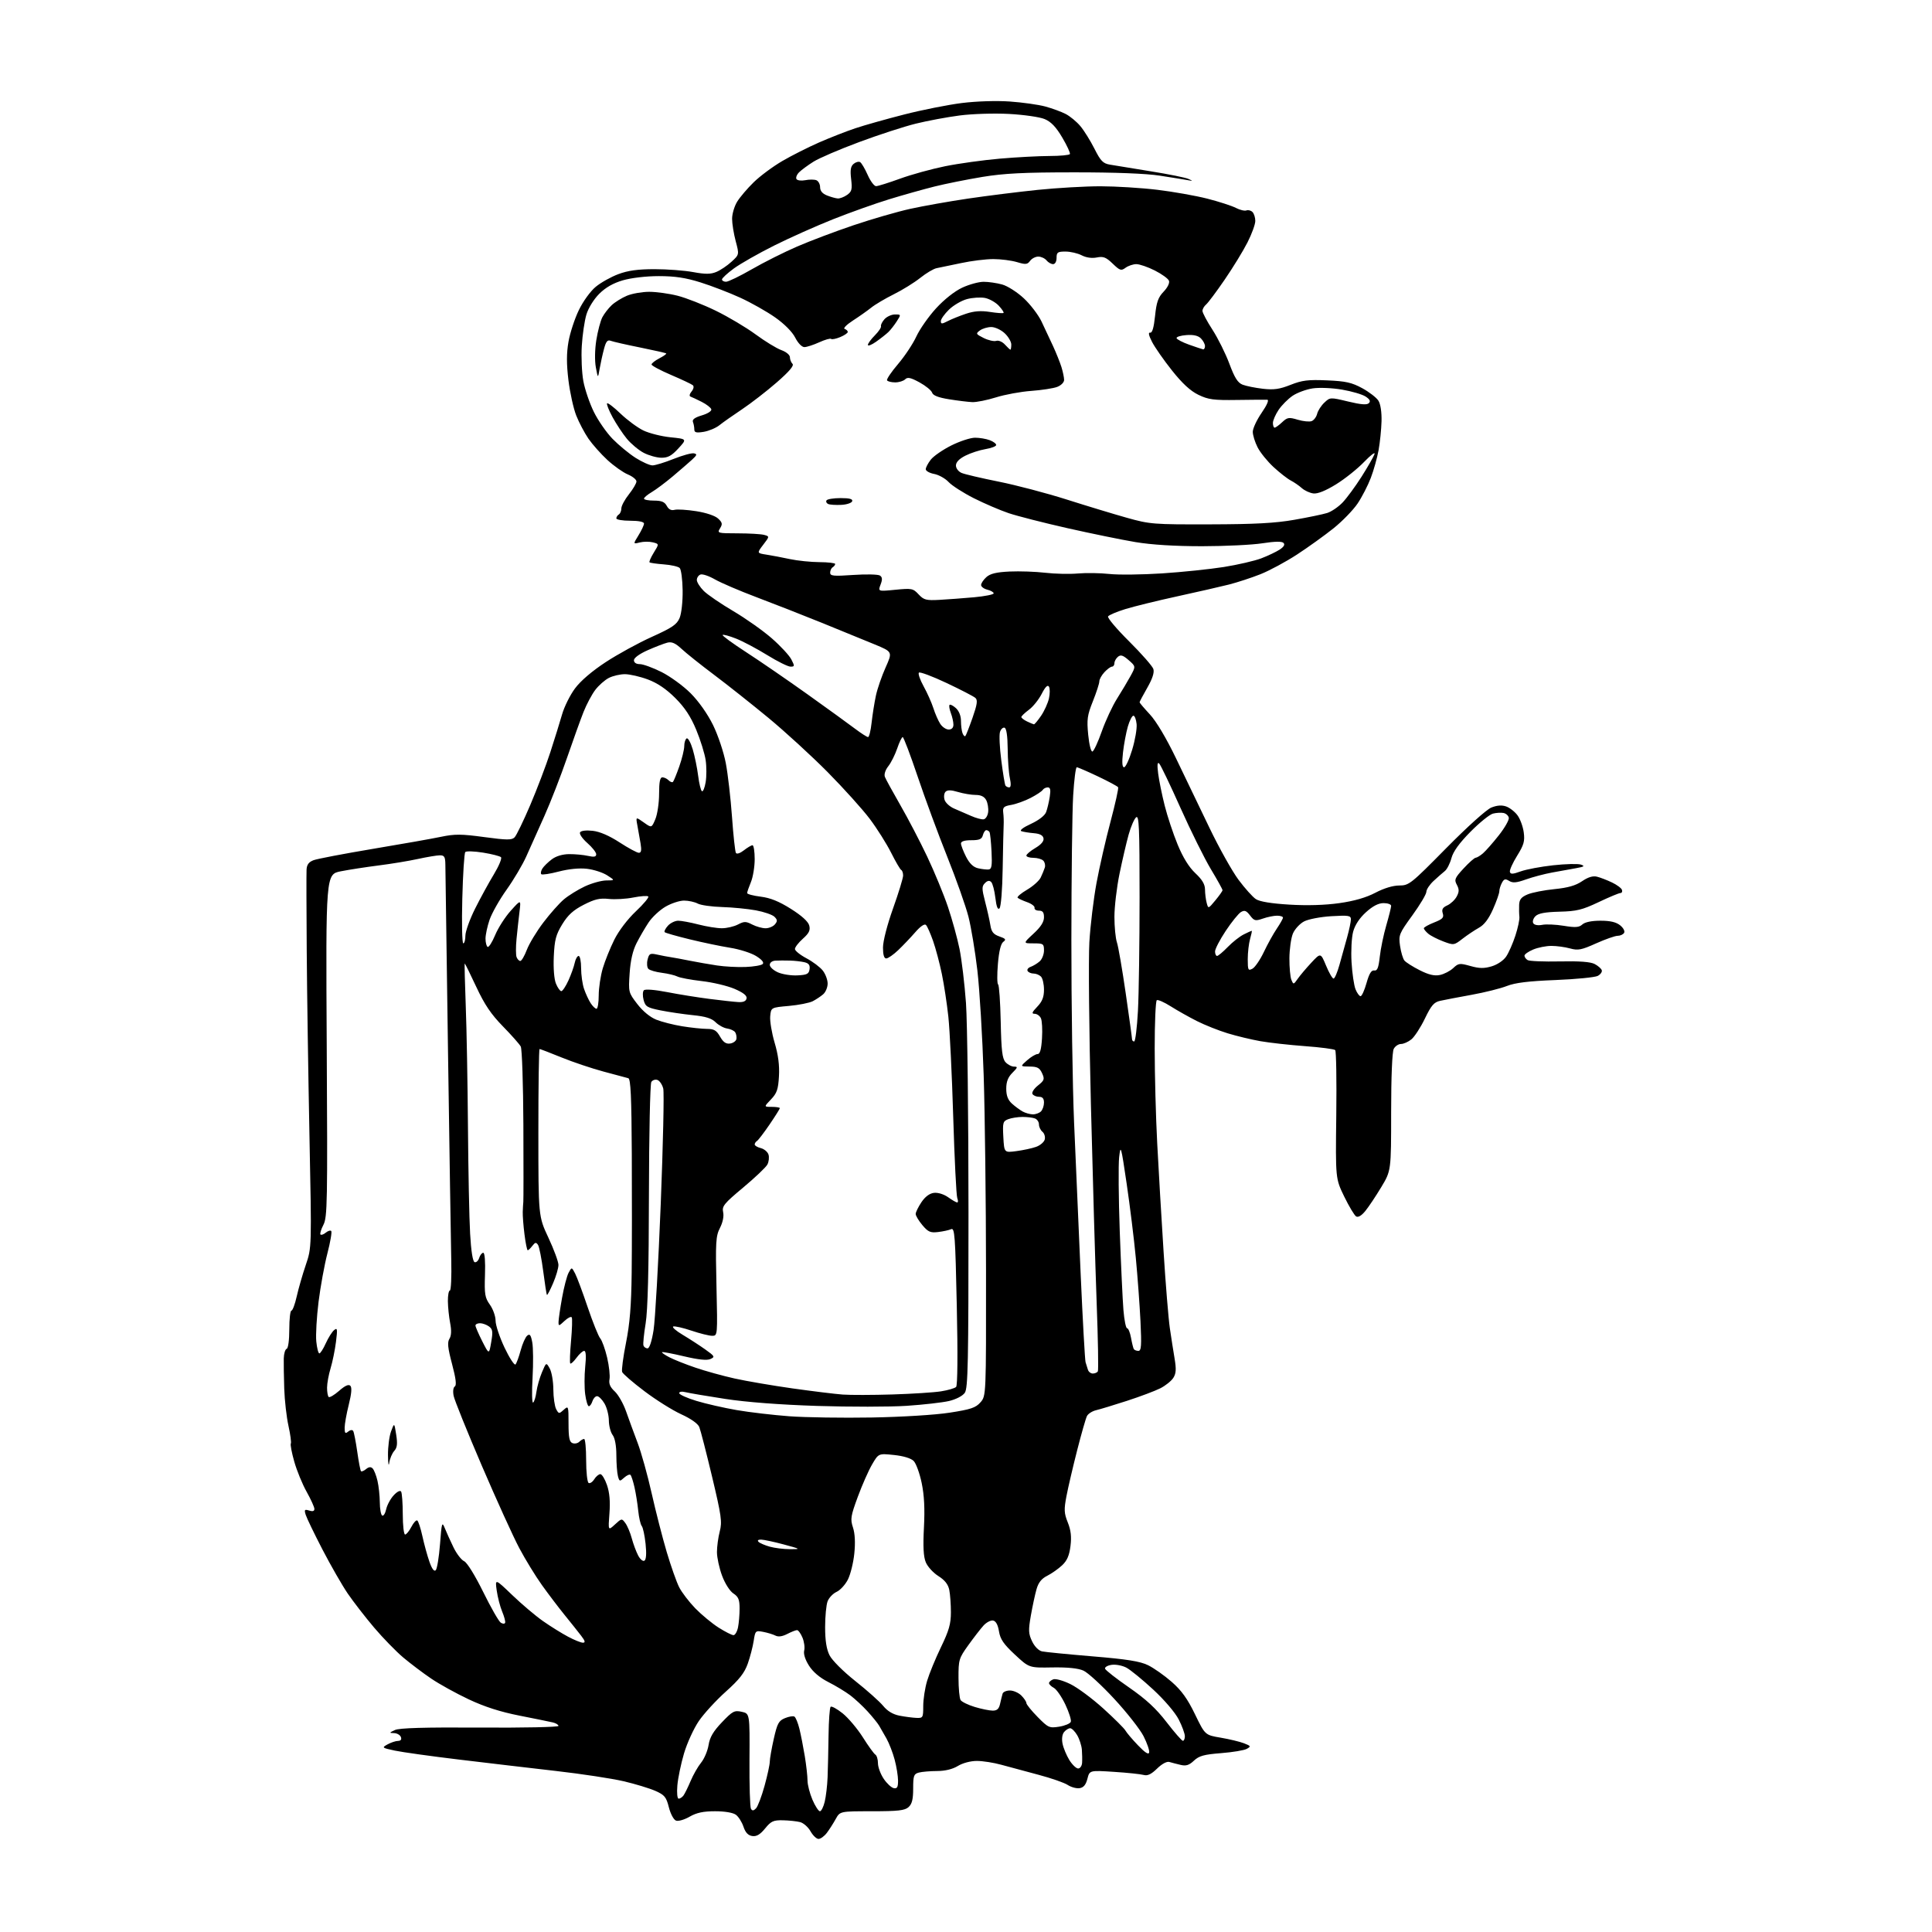 <?xml version="1.0" encoding="UTF-8" standalone="no"?>
<svg 
  version="1.1" 
  xmlns="http://www.w3.org/2000/svg" 
  xmlns:xlink="http://www.w3.org/1999/xlink" 
  xmlns:svg="http://www.w3.org/2000/svg"
  xmlns:rdf="http://www.w3.org/1999/02/22-rdf-syntax-ns#"
  xmlns:cc="http://creativecommons.org/ns#"
  xmlns:dc="http://purl.org/dc/elements/1.1/"
  viewBox="0 0 768 768"
  width="768"
  height="768"
>
<style>svg {background-color: white; }</style>"
<path stroke="none" fill="black" fill-rule="evenodd" d="M325.38,731.00C324.57,731.00 323.14,729.64 322.20,727.97C321.27,726.31 319.40,724.66 318.05,724.31C316.70,723.97 313.63,723.64 311.23,723.59C307.43,723.51 306.50,723.94 304.13,726.85C302.15,729.27 300.74,730.10 299.03,729.85C297.38,729.60 296.33,728.49 295.54,726.14C294.92,724.29 293.56,722.15 292.52,721.39C291.37,720.55 288.10,720.00 284.26,720.00C279.55,720.00 276.91,720.57 274.12,722.17C272.02,723.38 269.61,724.07 268.70,723.71C267.78,723.36 266.53,721.00 265.88,718.42C264.84,714.32 264.19,713.53 260.49,711.89C258.17,710.87 252.50,709.15 247.89,708.07C243.27,706.99 231.18,705.15 221.00,703.99C210.82,702.82 193.43,700.78 182.34,699.44C171.26,698.11 159.82,696.51 156.92,695.89C151.79,694.79 151.71,694.72 154.07,693.41C155.41,692.68 157.27,692.05 158.22,692.04C159.33,692.01 159.73,691.47 159.36,690.50C159.05,689.67 157.82,688.97 156.64,688.94C154.64,688.88 154.66,688.80 157.00,687.71C158.77,686.89 168.69,686.60 190.75,686.74C207.94,686.85 222.00,686.56 222.00,686.08C222.00,685.61 220.99,684.98 219.75,684.69C218.51,684.40 212.55,683.18 206.50,681.99C198.94,680.50 192.65,678.49 186.38,675.54C181.36,673.18 174.61,669.45 171.38,667.25C168.14,665.06 163.16,661.29 160.29,658.88C157.43,656.47 152.21,651.11 148.70,646.97C145.19,642.83 140.48,636.75 138.23,633.46C135.99,630.17 131.48,622.31 128.20,615.99C124.92,609.67 121.92,603.44 121.52,602.15C120.89,600.10 121.07,599.89 122.90,600.47C124.31,600.92 124.99,600.70 124.98,599.82C124.97,599.09 123.58,596.02 121.89,593.00C120.19,589.98 117.99,584.59 116.98,581.03C115.97,577.48 115.35,574.24 115.61,573.83C115.86,573.42 115.43,570.26 114.67,566.79C113.90,563.33 113.14,556.67 112.99,552.00C112.84,547.33 112.75,541.93 112.80,540.02C112.85,538.10 113.36,536.38 113.95,536.18C114.56,535.98 115.00,532.73 115.00,528.42C115.00,524.34 115.38,521.00 115.84,521.00C116.30,521.00 117.25,518.48 117.94,515.40C118.63,512.31 120.25,506.67 121.55,502.85C123.91,495.92 123.91,495.92 123.02,451.71C122.54,427.39 122.04,394.23 121.93,378.00C121.81,361.77 121.78,347.25 121.86,345.73C121.96,343.71 122.73,342.67 124.65,341.94C126.11,341.39 136.69,339.37 148.15,337.45C159.61,335.54 171.87,333.37 175.37,332.63C180.78,331.50 183.40,331.52 192.49,332.75C201.51,333.97 203.44,333.99 204.56,332.85C205.29,332.11 208.09,326.32 210.79,320.00C213.48,313.68 217.08,304.23 218.77,299.00C220.47,293.77 222.56,287.02 223.43,284.00C224.29,280.98 226.59,276.34 228.54,273.70C230.77,270.68 235.31,266.79 240.79,263.20C245.58,260.06 253.85,255.53 259.18,253.14C267.24,249.50 269.07,248.25 270.16,245.64C270.90,243.86 271.42,239.11 271.36,234.67C271.30,230.37 270.77,226.37 270.19,225.79C269.61,225.21 266.77,224.56 263.88,224.35C260.99,224.13 258.43,223.77 258.20,223.53C257.96,223.30 258.73,221.56 259.90,219.66C262.03,216.22 262.03,216.22 259.51,215.59C258.13,215.25 255.80,215.26 254.32,215.63C251.65,216.31 251.65,216.31 253.82,212.78C255.02,210.85 256.00,208.75 256.00,208.13C256.00,207.43 253.93,207.00 250.50,207.00C247.47,207.00 245.00,206.58 245.00,206.06C245.00,205.54 245.45,204.84 246.00,204.50C246.55,204.16 247.00,203.07 247.00,202.08C247.00,201.09 248.35,198.58 250.00,196.50C251.65,194.42 253.00,192.12 253.00,191.38C253.00,190.63 251.45,189.38 249.56,188.59C247.67,187.80 244.02,185.22 241.45,182.85C238.88,180.48 235.50,176.67 233.92,174.39C232.35,172.10 230.16,167.94 229.05,165.14C227.95,162.33 226.56,156.03 225.96,151.12C225.18,144.66 225.18,140.45 225.98,135.85C226.59,132.36 228.44,126.70 230.09,123.29C231.78,119.78 234.71,115.74 236.80,114.02C238.83,112.33 242.88,110.07 245.79,108.98C249.63,107.54 253.55,107.00 260.17,107.00C265.18,107.00 272.10,107.52 275.55,108.16C280.39,109.05 282.50,109.04 284.75,108.10C286.36,107.44 289.07,105.62 290.77,104.06C293.88,101.22 293.88,101.22 292.45,95.86C291.67,92.91 291.02,88.92 291.02,87.00C291.01,85.08 291.91,82.01 293.02,80.19C294.13,78.38 297.11,74.88 299.64,72.42C302.16,69.96 307.26,66.18 310.96,64.02C314.66,61.86 321.24,58.54 325.59,56.63C329.94,54.73 336.41,52.19 339.98,51.00C343.54,49.80 352.32,47.33 359.48,45.50C366.64,43.67 376.95,41.63 382.39,40.95C388.18,40.23 396.07,39.98 401.39,40.35C406.40,40.70 412.75,41.59 415.50,42.33C418.25,43.08 421.91,44.42 423.63,45.31C425.35,46.20 427.97,48.36 429.44,50.11C430.92,51.86 433.44,55.91 435.05,59.10C437.54,64.04 438.47,64.99 441.24,65.45C443.03,65.75 450.30,66.94 457.40,68.09C464.49,69.23 471.24,70.59 472.40,71.11C474.31,71.96 474.28,72.01 472.00,71.59C470.62,71.34 465.68,70.54 461.00,69.82C455.61,68.98 443.16,68.50 427.00,68.51C407.08,68.51 399.09,68.91 390.50,70.33C384.45,71.33 375.90,73.04 371.50,74.14C367.10,75.24 359.00,77.51 353.50,79.20C348.00,80.88 337.98,84.45 331.23,87.13C324.48,89.81 313.91,94.53 307.73,97.62C301.55,100.71 294.36,104.80 291.75,106.70C289.14,108.61 287.00,110.58 287.00,111.09C287.00,111.59 287.73,112.00 288.62,112.00C289.51,112.00 294.13,109.76 298.87,107.03C303.62,104.29 311.71,100.23 316.85,98.01C321.99,95.78 332.11,91.96 339.35,89.52C346.58,87.08 356.70,84.15 361.83,83.02C366.95,81.89 377.30,80.05 384.83,78.94C392.35,77.83 404.80,76.27 412.50,75.48C420.20,74.69 431.45,74.04 437.50,74.05C443.55,74.06 453.68,74.68 460.00,75.44C466.32,76.20 475.29,77.79 479.93,78.97C484.57,80.16 489.67,81.81 491.27,82.64C492.87,83.47 494.76,83.92 495.47,83.65C496.18,83.38 497.26,83.66 497.88,84.28C498.50,84.90 499.00,86.49 499.00,87.83C499.00,89.16 497.61,93.00 495.90,96.35C494.20,99.71 490.12,106.37 486.84,111.15C483.56,115.94 480.23,120.39 479.44,121.05C478.65,121.71 478.00,122.85 478.00,123.59C478.00,124.33 479.79,127.71 481.99,131.10C484.18,134.50 487.20,140.57 488.70,144.60C490.79,150.21 492.03,152.17 493.96,152.92C495.36,153.46 498.98,154.19 502.00,154.54C506.36,155.04 508.64,154.72 513.00,152.99C517.59,151.17 519.99,150.87 527.50,151.20C534.98,151.52 537.35,152.05 541.54,154.33C544.31,155.85 547.19,158.08 547.95,159.29C548.79,160.63 549.27,163.85 549.18,167.45C549.09,170.72 548.56,175.89 548.01,178.95C547.45,182.00 546.07,186.96 544.92,189.96C543.78,192.96 541.42,197.55 539.67,200.15C537.93,202.74 533.63,207.17 530.12,209.99C526.61,212.80 520.09,217.49 515.62,220.41C511.15,223.33 504.57,226.87 501.00,228.28C497.43,229.69 491.80,231.53 488.50,232.37C485.20,233.20 476.00,235.31 468.05,237.04C460.10,238.77 450.78,241.06 447.34,242.12C443.90,243.18 440.81,244.50 440.47,245.04C440.14,245.59 443.90,250.05 448.84,254.95C453.78,259.86 458.12,264.81 458.48,265.94C458.92,267.33 458.12,269.79 456.07,273.38C454.38,276.33 453.00,278.93 453.00,279.17C453.00,279.40 454.84,281.56 457.09,283.98C459.61,286.68 463.61,293.39 467.48,301.43C470.94,308.62 476.91,321.02 480.74,329.00C484.57,336.98 489.78,346.29 492.31,349.70C494.85,353.11 497.97,356.59 499.24,357.42C500.74,358.41 505.40,359.17 512.54,359.60C519.61,360.03 526.70,359.82 532.40,359.01C538.35,358.17 543.05,356.81 546.73,354.88C550.13,353.09 553.73,352.00 556.23,352.00C560.10,352.00 560.85,351.40 574.88,337.17C583.31,328.63 590.92,321.78 592.84,321.01C595.12,320.11 597.00,319.97 598.74,320.59C600.15,321.09 602.16,322.66 603.22,324.09C604.28,325.51 605.40,328.56 605.71,330.86C606.18,334.39 605.77,335.85 603.09,340.16C601.34,342.98 600.04,345.86 600.20,346.56C600.44,347.57 601.32,347.54 604.50,346.39C606.70,345.59 612.52,344.50 617.43,343.96C622.34,343.42 627.29,343.30 628.43,343.69C630.12,344.27 629.77,344.53 626.50,345.12C624.30,345.51 620.02,346.29 617.00,346.84C613.98,347.39 609.30,348.63 606.62,349.58C602.81,350.94 601.34,351.07 599.90,350.17C598.39,349.23 597.87,349.37 597.03,350.94C596.46,352.00 596.00,353.52 596.00,354.31C596.00,355.10 594.87,358.31 593.49,361.43C591.78,365.29 589.99,367.65 587.89,368.80C586.20,369.74 583.27,371.70 581.38,373.16C578.00,375.78 577.89,375.80 573.73,374.23C571.40,373.35 568.71,371.98 567.75,371.16C566.79,370.35 566.00,369.38 566.00,369.00C566.00,368.62 567.84,367.58 570.08,366.70C573.47,365.37 574.05,364.75 573.52,363.06C573.03,361.51 573.47,360.74 575.33,359.90C576.68,359.28 578.36,357.70 579.06,356.39C580.07,354.50 580.08,353.53 579.12,351.72C578.02,349.68 578.30,349.01 581.80,345.22C583.94,342.90 586.10,340.99 586.60,340.97C587.09,340.95 588.40,340.16 589.50,339.22C590.60,338.27 593.43,335.06 595.79,332.07C598.15,329.08 599.94,325.94 599.78,325.08C599.61,324.22 598.66,323.37 597.66,323.17C596.66,322.98 594.78,323.09 593.48,323.42C592.17,323.74 588.16,326.99 584.56,330.62C580.10,335.13 577.68,338.47 576.97,341.11C576.40,343.25 575.22,345.56 574.35,346.25C573.49,346.94 571.48,348.70 569.89,350.17C568.30,351.64 567.00,353.60 567.00,354.51C567.00,355.43 564.50,359.63 561.45,363.84C556.15,371.14 555.92,371.71 556.54,376.00C556.90,378.48 557.68,381.10 558.28,381.83C558.88,382.56 561.61,384.29 564.34,385.67C567.89,387.47 570.17,388.02 572.35,387.58C574.03,387.24 576.42,386.01 577.67,384.84C579.76,382.87 580.26,382.81 584.51,384.00C588.09,385.01 589.96,385.03 593.00,384.12C595.25,383.44 597.68,381.80 598.74,380.22C599.74,378.73 601.39,375.00 602.38,371.95C603.38,368.89 604.10,365.52 603.98,364.45C603.86,363.38 603.82,361.24 603.88,359.70C603.97,357.53 604.74,356.59 607.27,355.53C609.07,354.78 613.87,353.84 617.94,353.44C623.25,352.91 626.35,352.03 628.89,350.30C631.31,348.66 633.20,348.09 634.84,348.50C636.16,348.83 638.84,349.86 640.80,350.80C642.76,351.73 644.54,353.06 644.76,353.75C644.98,354.44 644.70,355.00 644.12,355.00C643.55,355.00 639.66,356.62 635.48,358.61C628.95,361.70 626.75,362.24 619.92,362.41C614.17,362.56 611.51,363.06 610.36,364.21C609.48,365.09 609.10,366.35 609.50,367.00C609.94,367.72 611.38,367.97 613.05,367.64C614.59,367.33 618.45,367.50 621.62,368.02C626.28,368.78 627.70,368.67 629.02,367.48C630.05,366.55 632.71,366.00 636.22,366.00C640.13,366.00 642.45,366.55 644.05,367.84C645.33,368.88 646.01,370.18 645.60,370.84C645.21,371.48 644.05,372.00 643.03,372.00C642.02,372.00 638.16,373.36 634.47,375.01C628.64,377.63 627.28,377.89 624.13,377.02C622.13,376.46 618.80,376.01 616.72,376.01C614.64,376.00 611.38,376.65 609.47,377.45C607.56,378.25 606.00,379.34 606.00,379.89C606.00,380.44 606.56,381.23 607.25,381.65C607.94,382.08 613.67,382.31 620.00,382.18C627.86,382.01 632.27,382.34 633.92,383.22C635.25,383.92 636.52,385.03 636.73,385.68C636.95,386.33 636.23,387.34 635.14,387.93C634.05,388.51 626.49,389.25 618.33,389.58C607.59,390.00 602.26,390.66 599.00,391.95C596.52,392.93 590.23,394.50 585.00,395.45C579.77,396.40 574.15,397.47 572.50,397.84C570.03,398.38 568.95,399.64 566.41,404.91C564.71,408.44 562.29,412.15 561.05,413.16C559.80,414.17 557.94,415.00 556.92,415.00C555.90,415.00 554.60,415.87 554.04,416.93C553.41,418.11 553.00,428.01 553.00,442.13C553.00,465.38 553.00,465.38 549.05,471.94C546.88,475.55 544.03,479.81 542.72,481.41C541.20,483.27 539.87,484.04 539.07,483.54C538.38,483.11 536.25,479.55 534.34,475.63C530.88,468.50 530.88,468.50 531.19,443.33C531.36,429.49 531.17,417.83 530.76,417.43C530.35,417.02 524.95,416.31 518.76,415.86C512.57,415.40 504.57,414.51 501.00,413.88C497.43,413.25 491.57,411.84 488.00,410.75C484.43,409.66 478.94,407.48 475.81,405.90C472.68,404.32 468.00,401.69 465.41,400.05C462.82,398.41 460.32,397.30 459.85,397.59C459.38,397.88 459.00,406.53 459.01,416.81C459.01,427.09 459.46,444.05 460.01,454.50C460.55,464.95 461.69,484.26 462.53,497.40C463.36,510.55 464.49,524.27 465.02,527.90C465.55,531.53 466.40,536.98 466.91,540.00C467.63,544.29 467.52,545.99 466.40,547.74C465.61,548.97 463.29,550.83 461.24,551.87C459.18,552.91 453.23,555.15 448.00,556.85C442.77,558.54 437.25,560.22 435.72,560.58C434.20,560.94 432.57,561.97 432.10,562.87C431.63,563.76 429.87,569.90 428.19,576.50C426.50,583.10 424.59,591.30 423.94,594.71C422.91,600.09 422.98,601.50 424.46,605.20C425.70,608.30 426.00,610.87 425.53,614.60C425.06,618.36 424.17,620.40 422.19,622.25C420.71,623.64 418.06,625.50 416.30,626.39C414.02,627.53 412.78,629.09 412.03,631.75C411.44,633.81 410.43,638.52 409.78,642.22C408.76,648.06 408.82,649.40 410.27,652.45C411.26,654.52 412.87,656.15 414.22,656.45C415.47,656.72 424.53,657.61 434.34,658.43C447.98,659.56 453.17,660.39 456.34,661.93C458.63,663.04 462.87,666.03 465.77,668.57C469.68,672.00 472.06,675.30 475.03,681.45C479.03,689.71 479.03,689.71 485.27,690.76C488.69,691.34 492.85,692.34 494.50,692.98C497.26,694.05 497.35,694.23 495.61,695.20C494.58,695.78 489.99,696.54 485.42,696.90C478.61,697.43 476.66,697.97 474.61,699.89C472.69,701.70 471.47,702.09 469.31,701.57C467.76,701.21 465.75,700.68 464.83,700.41C463.83,700.11 461.87,701.17 459.96,703.04C457.64,705.30 456.17,706.00 454.63,705.57C453.46,705.24 448.14,704.68 442.82,704.34C433.13,703.71 433.13,703.71 432.26,707.10C431.63,709.52 430.73,710.59 429.13,710.83C427.90,711.01 425.77,710.43 424.42,709.54C423.06,708.65 417.80,706.82 412.73,705.48C407.65,704.14 401.04,702.36 398.03,701.52C395.02,700.68 390.65,700.00 388.31,700.00C385.81,700.00 382.69,700.83 380.77,702.00C378.67,703.28 375.71,704.00 372.50,704.01C369.75,704.02 366.49,704.30 365.25,704.63C363.25,705.17 363.00,705.87 363.00,710.96C363.00,715.24 362.54,717.11 361.17,718.35C359.67,719.70 357.06,720.00 346.62,720.00C333.91,720.00 333.91,720.00 332.20,723.10C331.27,724.80 329.68,727.28 328.68,728.60C327.68,729.92 326.19,731.00 325.38,731.00zM300.53,718.85C301.24,718.11 302.76,714.10 303.91,709.94C305.06,705.78 306.00,701.44 306.00,700.31C306.00,699.17 306.72,695.08 307.59,691.21C308.97,685.09 309.55,684.01 312.03,682.99C313.60,682.34 315.29,682.06 315.80,682.38C316.31,682.69 317.20,684.87 317.78,687.22C318.36,689.58 319.32,694.48 319.92,698.12C320.51,701.75 321.00,706.10 321.00,707.78C321.00,709.46 321.88,712.90 322.96,715.42C324.04,717.94 325.38,720.00 325.93,720.00C326.47,720.00 327.33,718.31 327.83,716.25C328.33,714.19 328.85,709.80 328.98,706.50C329.11,703.20 329.28,695.70 329.36,689.84C329.44,683.97 329.81,678.86 330.18,678.48C330.56,678.11 332.71,679.28 334.97,681.09C337.22,682.90 340.83,687.19 343.00,690.61C345.16,694.04 347.39,697.13 347.96,697.48C348.53,697.83 349.00,699.37 349.00,700.91C349.00,702.45 350.03,705.23 351.29,707.10C352.54,708.96 354.34,710.63 355.29,710.82C356.63,711.08 357.00,710.43 356.99,707.82C356.98,706.00 356.38,702.25 355.64,699.50C354.91,696.75 353.45,692.98 352.41,691.12C351.36,689.26 350.03,686.94 349.46,685.97C348.89,685.00 346.84,682.47 344.91,680.35C342.99,678.23 339.86,675.33 337.96,673.89C336.06,672.46 332.14,670.09 329.25,668.63C325.86,666.91 323.14,664.60 321.57,662.10C320.06,659.72 319.34,657.43 319.68,656.11C319.99,654.94 319.68,652.64 319.00,650.99C318.32,649.35 317.34,648.00 316.83,648.00C316.32,648.00 314.57,648.69 312.94,649.53C310.98,650.54 309.39,650.76 308.24,650.17C307.28,649.68 305.09,649.02 303.37,648.69C300.34,648.12 300.22,648.23 299.60,652.30C299.24,654.61 298.19,658.67 297.25,661.33C295.95,665.02 293.88,667.65 288.52,672.45C284.66,675.91 279.84,681.16 277.81,684.12C275.79,687.08 273.13,692.88 271.91,697.00C270.69,701.12 269.50,706.86 269.26,709.75C269.00,712.78 269.23,715.00 269.79,715.00C270.32,715.00 271.17,714.44 271.69,713.75C272.20,713.06 273.47,710.48 274.52,708.00C275.56,705.52 277.44,702.23 278.71,700.67C279.97,699.12 281.30,695.97 281.67,693.67C282.16,690.58 283.54,688.23 286.98,684.63C291.21,680.20 291.92,679.82 294.84,680.46C298.05,681.17 298.05,681.17 297.93,699.52C297.86,709.62 298.13,718.40 298.52,719.03C299.05,719.89 299.57,719.84 300.53,718.85zM428.58,703.00C429.36,703.00 430.07,701.99 430.15,700.75C430.23,699.51 430.19,697.15 430.06,695.50C429.92,693.85 429.08,691.26 428.19,689.75C427.30,688.24 426.05,687.00 425.41,687.00C424.77,687.00 423.68,687.68 423.00,688.50C422.24,689.42 421.99,691.22 422.38,693.14C422.72,694.86 423.94,697.78 425.08,699.64C426.23,701.49 427.80,703.00 428.58,703.00zM456.81,696.63C456.98,695.82 455.98,692.92 454.60,690.19C453.21,687.46 447.98,680.78 442.96,675.36C437.95,669.94 432.42,664.86 430.67,664.09C428.57,663.15 424.38,662.73 418.29,662.83C409.09,663.00 409.09,663.00 403.42,657.72C398.95,653.56 397.62,651.62 397.11,648.49C396.69,645.88 395.88,644.41 394.77,644.19C393.83,644.01 392.12,644.91 390.96,646.18C389.80,647.46 387.09,650.96 384.93,653.97C381.18,659.19 381.00,659.80 381.02,666.97C381.02,671.11 381.40,675.08 381.85,675.80C382.31,676.51 384.85,677.75 387.50,678.55C390.15,679.35 393.36,680.00 394.64,680.00C396.36,680.00 397.12,679.29 397.56,677.25C397.90,675.74 398.34,673.94 398.55,673.25C398.76,672.56 400.08,672.00 401.47,672.00C402.86,672.00 404.90,672.90 406.00,674.00C407.10,675.10 408.00,676.45 408.00,676.99C408.00,677.54 410.01,680.02 412.46,682.51C416.69,686.81 417.13,687.00 421.05,686.38C423.31,686.01 425.39,685.15 425.66,684.45C425.93,683.75 424.95,680.66 423.50,677.59C422.04,674.51 419.98,671.53 418.93,670.96C417.87,670.39 417.00,669.54 417.00,669.07C417.00,668.60 417.75,667.93 418.67,667.57C419.61,667.21 422.60,668.04 425.50,669.46C428.34,670.84 434.22,675.21 438.58,679.16C442.94,683.11 446.90,687.05 447.38,687.92C447.86,688.79 450.11,691.44 452.38,693.80C455.17,696.72 456.60,697.63 456.81,696.63zM470.22,692.00C470.65,692.00 471.00,691.18 471.00,690.17C471.00,689.16 469.92,686.20 468.59,683.58C467.19,680.82 462.94,675.82 458.45,671.66C454.20,667.72 449.40,663.80 447.78,662.93C446.17,662.07 443.51,661.56 441.88,661.80C440.25,662.04 439.08,662.74 439.28,663.34C439.48,663.95 443.78,667.31 448.84,670.81C455.56,675.47 459.55,679.15 463.73,684.58C466.87,688.66 469.79,692.00 470.22,692.00zM364.25,682.89C366.89,683.00 367.00,682.80 367.00,678.18C367.00,675.53 367.69,671.02 368.54,668.17C369.39,665.31 371.87,659.29 374.04,654.79C377.23,648.20 378.00,645.50 378.00,640.93C378.00,637.81 377.71,633.81 377.36,632.05C376.91,629.82 375.60,628.14 373.02,626.51C370.98,625.23 368.73,622.76 368.02,621.04C367.09,618.81 366.88,614.83 367.28,607.20C367.67,599.74 367.40,594.38 366.38,589.50C365.58,585.65 364.15,581.72 363.20,580.76C362.12,579.68 359.13,578.77 355.35,578.38C349.24,577.74 349.24,577.74 346.68,582.12C345.27,584.53 342.71,590.33 340.99,595.00C338.16,602.68 337.97,603.86 339.07,607.20C339.86,609.60 340.05,613.23 339.60,617.57C339.23,621.24 338.07,625.89 337.04,627.92C336.01,629.95 333.99,632.14 332.56,632.79C331.13,633.44 329.52,635.14 328.98,636.55C328.44,637.97 328.00,642.59 328.00,646.82C328.00,652.13 328.54,655.58 329.75,657.99C330.75,659.99 335.15,664.39 340.00,668.24C344.68,671.95 349.66,676.39 351.08,678.12C352.79,680.21 354.98,681.51 357.58,682.01C359.74,682.43 362.74,682.82 364.25,682.89zM231.72,653.00C232.78,653.00 232.60,652.30 231.03,650.25C229.87,648.74 226.92,645.02 224.46,642.00C222.01,638.98 217.92,633.59 215.38,630.03C212.83,626.46 208.81,619.89 206.43,615.41C204.05,610.94 197.34,596.18 191.52,582.62C185.70,569.05 180.66,556.57 180.33,554.88C179.97,553.08 180.16,551.52 180.80,551.13C181.55,550.66 181.21,547.93 179.70,542.23C178.00,535.82 177.77,533.60 178.66,532.18C179.42,530.95 179.52,528.91 178.94,525.93C178.47,523.49 178.07,519.59 178.04,517.25C178.02,514.91 178.37,513.00 178.83,513.00C179.29,513.00 179.54,507.49 179.38,500.75C179.23,494.01 178.65,456.77 178.09,418.00C177.54,379.23 177.07,345.81 177.04,343.75C177.01,340.62 176.65,340.00 174.89,340.00C173.73,340.00 169.80,340.65 166.14,341.45C162.49,342.25 155.45,343.41 150.50,344.03C145.55,344.66 138.80,345.70 135.50,346.35C129.50,347.53 129.50,347.53 129.88,415.56C130.23,478.16 130.13,483.86 128.56,486.89C127.62,488.70 127.10,490.43 127.40,490.74C127.70,491.04 128.65,490.71 129.50,490.00C130.35,489.29 131.33,489.00 131.67,489.34C132.01,489.68 131.33,493.68 130.15,498.23C128.97,502.78 127.39,511.45 126.63,517.50C125.88,523.55 125.47,530.64 125.73,533.25C125.99,535.86 126.54,538.00 126.95,538.00C127.36,538.00 128.51,536.20 129.50,533.99C130.50,531.79 131.98,529.43 132.80,528.75C134.11,527.67 134.20,528.25 133.56,533.39C133.15,536.63 132.19,541.35 131.42,543.89C130.65,546.42 130.02,549.89 130.01,551.58C130.00,553.28 130.29,554.96 130.64,555.31C131.00,555.66 132.85,554.58 134.77,552.90C137.12,550.83 138.57,550.17 139.26,550.86C139.95,551.55 139.74,553.99 138.64,558.39C137.74,561.98 137.00,566.11 137.00,567.58C137.00,569.76 137.26,570.03 138.41,569.07C139.24,568.39 140.06,568.29 140.40,568.84C140.71,569.35 141.44,573.06 142.01,577.07C142.58,581.09 143.25,584.58 143.50,584.83C143.75,585.08 144.66,584.70 145.52,583.98C146.60,583.09 147.41,583.01 148.12,583.72C148.69,584.29 149.56,586.50 150.05,588.63C150.55,590.76 150.96,594.61 150.98,597.19C150.99,599.77 151.41,602.14 151.92,602.45C152.42,602.76 153.14,601.64 153.51,599.96C153.88,598.28 155.22,595.78 156.50,594.41C157.86,592.93 159.08,592.32 159.45,592.93C159.80,593.49 160.10,597.56 160.11,601.98C160.11,606.39 160.53,610.00 161.04,610.00C161.54,610.00 162.65,608.64 163.52,606.97C164.38,605.30 165.44,604.15 165.87,604.42C166.30,604.69 167.23,607.52 167.92,610.70C168.62,613.89 169.87,618.45 170.71,620.83C171.70,623.66 172.57,624.83 173.21,624.19C173.74,623.66 174.51,619.01 174.91,613.86C175.57,605.23 175.72,604.73 176.83,607.50C177.50,609.15 179.04,612.57 180.27,615.10C181.50,617.63 183.40,620.11 184.50,620.60C185.67,621.13 188.81,626.20 192.08,632.83C195.15,639.07 198.30,644.57 199.08,645.05C199.89,645.56 200.63,645.56 200.80,645.06C200.97,644.58 200.44,642.59 199.62,640.63C198.80,638.68 197.83,634.92 197.46,632.29C196.78,627.50 196.78,627.50 203.64,634.08C207.41,637.71 212.93,642.37 215.91,644.45C218.88,646.53 223.34,649.30 225.81,650.61C228.28,651.93 230.94,653.00 231.72,653.00zM291.57,650.00C292.22,650.00 293.03,648.59 293.38,646.88C293.72,645.16 294.00,641.79 294.00,639.40C294.00,635.88 293.53,634.74 291.54,633.43C290.13,632.51 288.20,629.49 287.04,626.37C285.92,623.38 285.00,619.15 285.00,616.98C285.00,614.81 285.50,611.11 286.11,608.76C287.11,604.97 286.77,602.57 283.06,587.00C280.76,577.38 278.48,568.50 277.98,567.27C277.42,565.91 274.64,563.94 270.78,562.19C267.33,560.61 260.75,556.49 256.17,553.02C251.58,549.56 247.60,546.12 247.31,545.38C247.03,544.64 247.72,539.41 248.85,533.76C250.37,526.14 250.95,519.00 251.10,506.00C251.21,496.38 251.23,475.10 251.15,458.72C251.03,435.84 250.71,428.86 249.75,428.60C249.06,428.41 244.68,427.23 240.00,425.99C235.32,424.74 227.78,422.21 223.24,420.36C218.69,418.51 214.76,417.00 214.49,417.00C214.22,417.00 214.00,431.96 214.01,450.25C214.02,483.50 214.02,483.50 218.00,492.00C220.19,496.68 221.98,501.54 221.99,502.81C222.00,504.09 221.04,507.36 219.86,510.10C218.69,512.83 217.59,514.92 217.42,514.75C217.24,514.58 216.58,510.34 215.94,505.34C215.29,500.34 214.36,495.63 213.87,494.87C213.12,493.74 212.72,493.81 211.62,495.25C210.88,496.21 210.06,497.00 209.78,497.00C209.51,497.00 208.93,494.19 208.50,490.75C208.06,487.31 207.75,483.26 207.80,481.75C207.85,480.24 207.95,478.44 208.03,477.75C208.11,477.06 208.12,463.27 208.05,447.11C207.98,430.94 207.51,416.95 207.01,416.01C206.51,415.08 203.31,411.46 199.89,407.97C195.22,403.19 192.62,399.35 189.34,392.32C186.94,387.19 184.88,383.00 184.74,383.00C184.61,383.00 184.79,390.53 185.14,399.75C185.50,408.96 185.89,430.68 186.02,448.00C186.15,465.32 186.53,484.41 186.88,490.42C187.27,497.35 187.93,501.48 188.67,501.73C189.31,501.94 190.12,501.19 190.48,500.06C190.84,498.92 191.57,498.00 192.11,498.00C192.70,498.00 192.97,501.52 192.79,506.75C192.53,514.49 192.76,515.86 194.75,518.65C195.99,520.39 197.00,523.24 197.00,525.00C197.00,526.76 198.61,531.58 200.57,535.72C202.54,539.86 204.50,542.86 204.93,542.38C205.35,541.89 206.28,539.37 206.98,536.77C207.68,534.17 208.84,531.55 209.57,530.95C210.60,530.09 211.03,530.65 211.58,533.59C211.97,535.64 212.02,541.99 211.70,547.69C211.37,553.39 211.47,557.83 211.92,557.55C212.37,557.27 212.96,555.35 213.24,553.27C213.52,551.20 214.51,547.70 215.44,545.50C217.13,541.50 217.13,541.50 218.53,544.00C219.30,545.38 219.95,549.12 219.96,552.32C219.98,555.51 220.49,559.04 221.08,560.15C222.11,562.07 222.25,562.08 224.08,560.43C225.96,558.73 226.00,558.85 226.00,565.88C226.00,571.48 226.35,573.20 227.57,573.66C228.43,573.99 229.64,573.76 230.27,573.13C230.89,572.51 231.76,572.00 232.20,572.00C232.64,572.00 233.00,575.80 233.00,580.44C233.00,585.08 233.44,589.15 233.97,589.48C234.50,589.81 235.51,589.16 236.21,588.04C236.91,586.92 238.01,586.00 238.65,586.00C239.29,586.00 240.48,587.97 241.30,590.37C242.32,593.36 242.62,596.91 242.26,601.62C241.74,608.50 241.74,608.50 244.45,606.00C247.12,603.54 247.18,603.53 248.60,605.47C249.39,606.55 250.53,609.25 251.13,611.47C251.72,613.69 252.86,616.75 253.65,618.28C254.45,619.84 255.57,620.77 256.17,620.39C256.87,619.96 257.04,617.61 256.63,613.71C256.28,610.41 255.60,607.21 255.10,606.60C254.61,606.00 253.98,603.25 253.70,600.50C253.42,597.75 252.76,593.57 252.22,591.21C251.69,588.85 250.97,586.64 250.63,586.30C250.29,585.96 249.17,586.44 248.13,587.38C246.35,588.99 246.22,588.96 245.64,586.79C245.30,585.53 245.02,581.77 245.01,578.44C245.01,574.68 244.44,571.65 243.53,570.44C242.72,569.37 242.05,566.77 242.03,564.65C242.01,562.54 241.23,559.50 240.28,557.90C239.34,556.31 238.02,555.00 237.35,555.00C236.68,555.00 235.85,555.90 235.50,557.00C235.15,558.10 234.51,559.00 234.07,559.00C233.63,559.00 232.98,556.89 232.63,554.30C232.27,551.72 232.28,546.77 232.63,543.30C233.06,539.14 232.92,537.00 232.22,537.00C231.64,537.00 230.27,538.24 229.16,539.75C228.06,541.26 226.95,542.27 226.69,542.00C226.44,541.72 226.57,537.67 227.00,533.00C227.42,528.33 227.55,524.13 227.28,523.67C227.01,523.22 225.71,523.86 224.39,525.10C222.15,527.21 222.00,527.23 222.03,525.42C222.05,524.37 222.68,520.07 223.43,515.88C224.18,511.69 225.34,507.23 226.02,505.96C227.26,503.65 227.26,503.65 228.61,506.22C229.35,507.64 231.61,513.68 233.62,519.65C235.64,525.62 237.88,531.19 238.61,532.04C239.33,532.88 240.56,536.32 241.35,539.67C242.13,543.02 242.55,546.89 242.29,548.26C241.95,550.04 242.54,551.42 244.38,553.12C245.79,554.43 247.80,557.98 248.86,561.00C249.92,564.02 251.98,569.65 253.44,573.50C254.91,577.35 257.43,586.39 259.04,593.59C260.66,600.80 263.36,611.32 265.04,616.98C266.73,622.65 268.95,628.95 270.00,630.99C271.04,633.03 273.92,636.79 276.40,639.35C278.89,641.90 283.05,645.34 285.65,647.00C288.26,648.65 290.92,650.00 291.57,650.00zM314.00,615.82C318.45,615.82 318.42,615.80 311.50,613.93C307.65,612.89 303.62,612.04 302.55,612.02C301.34,612.01 300.96,612.35 301.55,612.92C302.07,613.43 304.07,614.29 306.00,614.83C307.93,615.37 311.52,615.82 314.00,615.82zM154.73,581.50C154.49,583.15 154.27,581.80 154.23,578.50C154.19,575.20 154.74,570.92 155.45,569.00C156.74,565.50 156.74,565.50 157.49,570.29C158.07,573.98 157.89,575.47 156.70,576.79C155.86,577.73 154.97,579.85 154.73,581.50zM346.50,563.48C358.48,563.27 371.80,562.45 377.50,561.56C385.91,560.26 387.86,559.61 389.75,557.45C392.00,554.89 392.00,554.89 391.96,505.19C391.94,477.86 391.52,442.90 391.03,427.50C390.53,412.10 389.40,393.31 388.52,385.75C387.64,378.18 386.04,368.57 384.97,364.38C383.90,360.19 380.11,349.48 376.55,340.58C372.99,331.68 367.69,317.33 364.79,308.70C361.88,300.07 359.20,293.00 358.84,293.00C358.48,293.00 357.49,295.04 356.65,297.53C355.80,300.02 354.21,303.20 353.11,304.59C351.93,306.08 351.38,307.82 351.75,308.81C352.11,309.74 354.86,314.77 357.87,320.00C360.89,325.23 365.70,334.45 368.57,340.50C371.44,346.55 375.15,355.55 376.82,360.50C378.49,365.45 380.56,372.96 381.42,377.18C382.28,381.41 383.44,391.08 383.99,398.68C384.53,406.28 384.99,443.79 384.99,482.03C385.00,541.89 384.79,551.85 383.52,553.67C382.65,554.91 380.04,556.26 377.27,556.92C374.64,557.53 367.04,558.40 360.38,558.84C353.71,559.28 337.73,559.29 324.88,558.88C310.04,558.40 296.67,557.38 288.28,556.09C281.01,554.97 273.93,553.77 272.53,553.42C271.07,553.05 270.00,553.21 270.00,553.79C270.00,554.35 273.05,555.73 276.78,556.86C280.51,558.00 287.74,559.65 292.84,560.53C297.94,561.41 307.38,562.51 313.81,562.99C320.24,563.46 334.95,563.68 346.50,563.48zM354.75,554.32C362.59,554.08 371.28,553.52 374.06,553.08C376.84,552.64 379.55,551.85 380.07,551.33C380.65,550.75 380.76,538.40 380.34,519.15C379.74,491.14 379.51,487.98 378.09,488.62C377.21,489.01 374.89,489.52 372.91,489.75C369.85,490.12 368.94,489.72 366.66,487.01C365.20,485.27 364.00,483.27 364.00,482.57C364.00,481.87 365.03,479.77 366.28,477.90C367.77,475.69 369.51,474.39 371.28,474.18C372.87,474.00 375.22,474.73 376.91,475.93C378.50,477.07 380.12,478.00 380.51,478.00C380.90,478.00 380.91,477.21 380.53,476.25C380.15,475.29 379.43,460.77 378.92,444.00C378.42,427.23 377.54,409.28 376.98,404.11C376.42,398.95 375.26,391.30 374.39,387.11C373.53,382.93 371.97,377.05 370.92,374.06C369.87,371.07 368.60,368.20 368.09,367.69C367.51,367.11 365.88,368.22 363.83,370.58C362.00,372.69 358.94,375.89 357.04,377.71C355.14,379.52 353.00,381.00 352.29,381.00C351.43,381.00 351.00,379.54 351.00,376.67C351.00,374.15 352.67,367.64 355.00,361.12C357.20,354.96 359.00,349.07 359.00,348.04C359.00,347.01 358.66,346.02 358.25,345.83C357.84,345.65 356.04,342.57 354.25,339.00C352.46,335.43 348.64,329.36 345.75,325.52C342.86,321.68 335.32,313.32 329.00,306.93C322.68,300.55 312.10,290.86 305.50,285.40C298.90,279.95 289.18,272.25 283.91,268.29C278.63,264.33 272.81,259.69 270.98,257.98C268.50,255.66 267.05,255.02 265.29,255.46C263.99,255.79 260.47,257.14 257.47,258.47C254.22,259.91 252.00,261.52 252.00,262.44C252.00,263.41 252.89,264.00 254.34,264.00C255.63,264.00 259.50,265.41 262.95,267.13C266.40,268.86 271.61,272.65 274.53,275.57C277.73,278.78 281.25,283.76 283.43,288.18C285.43,292.27 287.69,298.99 288.52,303.39C289.35,307.73 290.45,317.31 290.98,324.68C291.50,332.05 292.21,338.52 292.54,339.06C292.89,339.62 294.22,339.18 295.70,338.02C297.12,336.91 298.66,336.00 299.13,336.00C299.61,336.00 300.00,338.49 300.00,341.53C300.00,344.57 299.32,348.68 298.50,350.65C297.68,352.63 297.00,354.59 297.00,355.01C297.00,355.43 299.43,356.07 302.40,356.44C306.24,356.92 309.70,358.32 314.43,361.31C318.73,364.02 321.29,366.35 321.69,367.92C322.17,369.81 321.61,370.96 319.15,373.16C317.42,374.70 316.00,376.54 316.00,377.24C316.00,377.93 318.05,379.59 320.56,380.92C323.07,382.26 326.00,384.45 327.06,385.81C328.13,387.16 329.00,389.49 329.00,390.98C329.00,392.47 328.21,394.38 327.25,395.22C326.29,396.06 324.42,397.30 323.10,397.99C321.78,398.67 317.51,399.52 313.60,399.87C306.50,400.50 306.50,400.50 306.17,403.97C305.99,405.88 306.78,410.61 307.92,414.47C309.36,419.34 309.90,423.44 309.65,427.80C309.35,433.07 308.83,434.57 306.46,437.05C303.63,440.00 303.63,440.00 306.81,440.00C308.57,440.00 310.00,440.23 310.00,440.51C310.00,440.79 308.16,443.71 305.92,447.00C303.67,450.29 301.42,453.24 300.92,453.55C300.41,453.86 300.00,454.49 300.00,454.95C300.00,455.41 301.10,456.06 302.43,456.39C303.77,456.73 305.15,457.89 305.49,458.96C305.83,460.04 305.63,461.82 305.04,462.93C304.45,464.03 300.12,468.14 295.43,472.06C287.81,478.42 286.95,479.48 287.46,481.85C287.82,483.48 287.33,485.89 286.20,488.11C284.54,491.35 284.40,493.70 284.81,511.36C285.26,530.96 285.25,531.00 283.10,531.00C281.91,531.00 278.20,530.08 274.86,528.95C271.52,527.83 268.27,527.09 267.64,527.30C267.01,527.52 268.69,529.01 271.37,530.60C274.04,532.20 278.08,534.81 280.33,536.41C284.14,539.12 284.29,539.39 282.39,540.24C281.00,540.86 277.64,540.51 271.92,539.16C267.29,538.06 263.35,537.32 263.16,537.51C262.97,537.70 264.29,538.62 266.10,539.55C267.90,540.49 272.56,542.34 276.44,543.66C280.32,544.99 287.32,546.93 292.00,547.97C296.68,549.01 307.02,550.78 315.00,551.91C322.98,553.03 331.98,554.14 335.00,554.36C338.02,554.58 346.91,554.56 354.75,554.32zM434.41,546.00C435.22,546.00 436.12,545.62 436.41,545.15C436.69,544.68 436.49,532.42 435.94,517.90C435.40,503.38 434.37,467.88 433.65,439.00C432.92,410.12 432.65,381.10 433.04,374.50C433.43,367.90 434.71,357.32 435.88,351.00C437.05,344.68 439.56,333.68 441.46,326.58C443.35,319.47 444.71,313.33 444.47,312.94C444.22,312.55 440.60,310.61 436.41,308.62C432.22,306.63 428.45,305.00 428.03,305.00C427.61,305.00 426.97,310.06 426.60,316.25C426.22,322.44 425.91,348.26 425.89,373.63C425.87,399.00 426.35,431.63 426.96,446.13C427.57,460.63 428.74,487.69 429.57,506.26C430.39,524.83 431.28,540.69 431.53,541.51C431.79,542.33 432.21,543.67 432.47,544.50C432.73,545.33 433.60,546.00 434.41,546.00zM195.26,533.53C195.99,529.32 195.85,528.37 194.37,527.28C193.41,526.58 191.80,526.00 190.81,526.00C189.81,526.00 189.00,526.41 189.00,526.92C189.00,527.42 190.22,530.24 191.70,533.17C194.41,538.50 194.41,538.50 195.26,533.53zM452.52,537.00C453.68,537.00 453.83,534.94 453.36,525.25C453.04,518.79 452.21,507.43 451.50,500.00C450.80,492.57 449.16,479.30 447.86,470.50C445.64,455.44 445.46,454.82 444.88,460.00C444.54,463.02 444.65,476.30 445.12,489.50C445.60,502.70 446.26,516.76 446.58,520.75C446.91,524.74 447.56,528.00 448.04,528.00C448.52,528.00 449.21,529.69 449.59,531.75C449.96,533.81 450.46,535.84 450.69,536.25C450.93,536.66 451.75,537.00 452.52,537.00zM257.41,536.00C258.17,536.00 259.09,533.23 259.80,528.75C260.44,524.76 261.72,502.15 262.66,478.50C263.59,454.85 264.04,434.24 263.65,432.71C263.26,431.17 262.23,429.64 261.37,429.31C260.51,428.98 259.40,429.34 258.91,430.10C258.43,430.87 258.00,451.07 257.96,475.00C257.92,504.70 257.50,520.91 256.65,526.10C255.96,530.28 255.57,534.22 255.78,534.85C255.99,535.48 256.72,536.00 257.41,536.00zM404.01,457.59C406.67,457.24 410.18,456.49 411.82,455.91C413.46,455.34 415.02,454.02 415.30,452.97C415.57,451.93 415.16,450.55 414.40,449.91C413.63,449.28 413.00,447.96 413.00,446.98C413.00,446.01 412.29,444.94 411.42,444.61C410.55,444.27 408.33,444.00 406.48,444.00C404.64,444.00 402.09,444.40 400.82,444.88C398.68,445.69 398.53,446.24 398.84,451.99C399.19,458.23 399.19,458.23 404.01,457.59zM410.55,442.97C411.68,442.99 413.14,442.46 413.80,441.80C414.46,441.14 415.00,439.56 415.00,438.30C415.00,436.69 414.42,436.00 413.06,436.00C411.99,436.00 410.81,435.50 410.43,434.89C410.05,434.28 411.02,432.76 412.59,431.51C415.16,429.46 415.32,428.99 414.24,426.62C413.26,424.48 412.36,423.99 409.27,423.97C405.50,423.94 405.50,423.94 408.31,421.47C409.85,420.11 411.72,419.00 412.47,419.00C413.42,419.00 413.94,417.15 414.21,412.75C414.43,409.31 414.23,405.71 413.77,404.75C413.31,403.79 412.19,403.00 411.28,403.00C409.99,403.00 410.21,402.39 412.31,400.20C414.31,398.11 415.00,396.37 415.00,393.40C415.00,391.20 414.46,388.86 413.80,388.20C413.14,387.54 411.82,387.00 410.86,387.00C409.90,387.00 408.84,386.55 408.50,385.99C408.15,385.44 408.69,384.70 409.69,384.34C410.68,383.99 412.29,383.02 413.25,382.19C414.21,381.37 415.00,379.41 415.00,377.85C415.00,375.17 414.75,375.00 410.83,375.00C406.67,375.00 406.67,375.00 410.83,371.15C413.71,368.50 415.00,366.49 415.00,364.65C415.00,362.67 414.50,362.00 413.00,362.00C411.90,362.00 411.11,361.50 411.25,360.88C411.39,360.26 410.07,359.25 408.32,358.63C406.57,358.01 404.87,357.22 404.53,356.87C404.19,356.53 405.86,355.10 408.24,353.70C410.62,352.31 413.08,350.12 413.70,348.83C414.31,347.55 415.05,345.77 415.33,344.87C415.61,343.98 415.34,342.74 414.72,342.12C414.10,341.50 412.34,341.00 410.80,341.00C409.26,341.00 408.00,340.59 408.00,340.10C408.00,339.60 409.61,338.25 411.57,337.09C413.89,335.72 415.03,334.37 414.81,333.24C414.59,332.05 413.37,331.41 410.99,331.21C409.07,331.05 406.85,330.69 406.05,330.42C405.17,330.11 406.64,328.96 409.81,327.50C412.98,326.03 415.35,324.19 415.86,322.79C416.33,321.53 416.97,318.81 417.29,316.75C417.73,313.95 417.53,313.00 416.50,313.00C415.74,313.00 414.84,313.46 414.49,314.01C414.15,314.57 411.98,316.00 409.68,317.19C407.38,318.38 403.93,319.62 402.00,319.96C398.99,320.48 398.54,320.92 398.80,323.03C398.97,324.39 399.05,326.62 398.97,328.00C398.89,329.38 398.72,337.15 398.58,345.28C398.45,353.70 397.90,360.50 397.32,361.08C396.62,361.78 396.10,360.45 395.67,356.88C395.33,354.01 394.59,351.19 394.02,350.62C393.31,349.91 392.53,350.04 391.53,351.05C390.25,352.33 390.26,353.25 391.61,358.50C392.47,361.80 393.41,366.00 393.70,367.84C394.12,370.45 394.91,371.42 397.27,372.25C399.79,373.12 400.05,373.49 398.82,374.40C397.84,375.12 397.10,378.15 396.68,383.20C396.32,387.44 396.36,391.11 396.77,391.36C397.17,391.61 397.63,398.25 397.80,406.13C398.03,417.58 398.42,420.80 399.70,422.22C400.59,423.20 402.12,424.00 403.11,424.00C404.66,424.00 404.58,424.33 402.45,426.45C400.69,428.22 400.00,430.00 400.00,432.78C400.00,435.52 400.66,437.24 402.25,438.69C403.49,439.81 405.40,441.22 406.50,441.83C407.60,442.44 409.42,442.95 410.55,442.97zM290.23,414.82C291.47,414.64 292.60,413.82 292.74,413.00C292.88,412.18 292.66,410.98 292.25,410.35C291.84,409.72 290.40,409.05 289.06,408.85C287.72,408.66 285.66,407.54 284.48,406.37C282.90,404.80 280.49,404.05 275.41,403.54C271.61,403.15 265.83,402.30 262.56,401.64C257.25,400.57 256.55,400.14 255.84,397.50C255.41,395.87 255.46,394.14 255.95,393.65C256.48,393.12 260.26,393.42 265.17,394.37C269.75,395.27 277.32,396.48 282.00,397.08C286.68,397.68 291.84,398.25 293.47,398.34C295.50,398.45 296.55,397.99 296.77,396.89C296.99,395.78 295.51,394.61 292.00,393.09C289.19,391.89 283.33,390.49 278.97,390.00C274.61,389.50 270.24,388.68 269.27,388.18C268.30,387.68 265.53,387.02 263.13,386.71C260.72,386.41 258.31,385.71 257.75,385.15C257.20,384.60 257.05,382.94 257.42,381.46C258.03,379.03 258.40,378.84 261.30,379.48C263.06,379.87 265.45,380.33 266.61,380.49C267.77,380.66 271.14,381.28 274.11,381.88C277.07,382.47 281.99,383.33 285.03,383.79C288.07,384.25 293.18,384.52 296.39,384.39C299.60,384.27 302.66,383.74 303.19,383.21C303.80,382.60 302.84,381.45 300.55,380.03C298.58,378.81 293.93,377.33 290.23,376.75C286.53,376.16 279.29,374.65 274.14,373.39C268.99,372.14 264.53,370.86 264.23,370.56C263.93,370.26 264.50,369.11 265.49,368.01C266.49,366.90 268.34,366.00 269.61,366.00C270.87,366.00 274.49,366.68 277.66,367.50C280.83,368.32 285.01,369.00 286.96,368.99C288.91,368.99 291.77,368.32 293.33,367.51C295.83,366.21 296.50,366.21 299.03,367.52C300.61,368.33 302.99,369.00 304.33,369.00C305.66,369.00 307.33,368.30 308.04,367.45C309.10,366.18 309.07,365.64 307.86,364.43C307.05,363.62 303.71,362.47 300.44,361.87C297.17,361.27 291.12,360.68 287.00,360.56C282.88,360.44 278.52,359.82 277.32,359.17C276.11,358.53 273.68,358.00 271.90,358.00C270.13,358.00 266.80,359.10 264.51,360.44C262.22,361.78 259.20,364.61 257.81,366.71C256.41,368.82 254.26,372.52 253.03,374.94C251.53,377.89 250.62,381.84 250.29,386.92C249.79,394.39 249.83,394.56 253.34,399.12C255.52,401.96 258.43,404.36 260.89,405.34C263.09,406.22 267.72,407.40 271.19,407.96C274.66,408.52 279.07,408.99 281.00,409.00C283.85,409.01 284.82,409.58 286.24,412.08C287.52,414.31 288.59,415.05 290.23,414.82zM450.85,414.00C451.31,414.00 451.99,408.53 452.35,401.84C452.71,395.16 453.00,374.85 453.00,356.72C453.00,328.89 452.79,323.93 451.63,324.89C450.87,325.52 449.53,328.61 448.65,331.77C447.77,334.92 446.14,341.94 445.02,347.36C443.91,352.78 443.00,360.48 443.00,364.46C443.00,368.44 443.45,373.01 443.99,374.60C444.54,376.20 446.11,385.30 447.49,394.84C448.87,404.38 450.00,412.59 450.00,413.09C450.00,413.59 450.38,414.00 450.85,414.00zM237.12,401.00C237.60,401.00 238.00,398.61 238.00,395.68C238.00,392.76 238.73,387.92 239.61,384.93C240.50,381.94 242.57,376.80 244.22,373.50C245.98,369.97 249.50,365.35 252.78,362.26C255.84,359.37 258.06,356.72 257.70,356.36C257.34,356.01 254.67,356.19 251.77,356.77C248.87,357.35 244.47,357.60 242.00,357.34C238.41,356.95 236.39,357.43 232.00,359.68C227.88,361.79 225.76,363.73 223.50,367.42C220.98,371.56 220.44,373.59 220.14,380.21C219.93,384.97 220.27,389.24 221.01,391.03C221.69,392.67 222.64,394.00 223.13,394.00C223.62,394.00 224.89,392.09 225.96,389.75C227.02,387.41 228.15,384.26 228.46,382.75C228.78,381.24 229.48,380.00 230.02,380.00C230.56,380.00 231.00,382.18 231.00,384.85C231.00,387.52 231.52,391.23 232.17,393.10C232.81,394.97 233.98,397.51 234.78,398.75C235.58,399.99 236.63,401.00 237.12,401.00zM540.85,396.00C541.34,396.00 542.41,393.64 543.22,390.75C544.28,386.99 545.15,385.58 546.28,385.78C547.50,385.99 547.99,384.77 548.49,380.28C548.84,377.10 550.00,371.51 551.07,367.84C552.13,364.18 553.00,360.70 553.00,360.09C553.00,359.49 551.65,359.00 550.00,359.00C547.97,359.00 545.73,360.15 543.01,362.61C540.43,364.94 538.62,367.68 537.90,370.36C537.28,372.64 536.99,378.08 537.26,382.50C537.52,386.90 538.23,391.74 538.84,393.25C539.45,394.76 540.35,396.00 540.85,396.00zM515.84,389.12C516.75,387.81 519.18,384.93 521.24,382.72C524.98,378.70 524.98,378.70 527.13,383.85C528.30,386.68 529.64,389.00 530.11,389.00C530.57,389.00 531.63,386.52 532.47,383.50C533.31,380.48 534.67,375.57 535.50,372.60C536.33,369.62 537.00,366.42 537.00,365.47C537.00,363.94 536.10,363.80 529.25,364.20C524.92,364.46 520.13,365.38 518.39,366.28C516.68,367.18 514.68,369.36 513.94,371.13C513.21,372.91 512.59,377.32 512.56,380.93C512.54,384.54 512.89,388.40 513.35,389.50C514.15,391.44 514.22,391.43 515.84,389.12zM317.00,387.73C320.80,387.54 321.55,387.15 321.81,385.29C322.05,383.66 321.51,382.92 319.81,382.51C318.54,382.20 315.93,381.90 314.00,381.85C312.07,381.79 309.49,381.80 308.25,381.87C306.94,381.95 306.00,382.65 306.00,383.55C306.00,384.40 307.46,385.74 309.25,386.53C311.04,387.32 314.52,387.86 317.00,387.73zM497.87,385.07C498.89,384.52 500.93,381.53 502.41,378.42C503.88,375.32 506.19,371.15 507.54,369.16C508.89,367.16 510.00,365.19 510.00,364.77C510.00,364.35 508.94,364.00 507.65,364.00C506.36,364.00 503.82,364.52 502.01,365.15C499.03,366.18 498.56,366.07 496.91,363.90C495.44,361.97 494.73,361.71 493.29,362.56C492.31,363.15 489.59,366.51 487.25,370.03C484.91,373.55 483.00,377.24 483.00,378.22C483.00,379.20 483.36,380.00 483.80,380.00C484.25,380.00 486.16,378.40 488.05,376.45C489.94,374.50 492.79,372.25 494.40,371.45C496.00,370.65 497.43,370.00 497.58,370.00C497.74,370.00 497.44,371.46 496.93,373.24C496.42,375.03 496.00,378.64 496.00,381.28C496.00,385.65 496.17,385.98 497.87,385.07zM206.83,382.00C207.33,382.00 208.49,380.01 209.42,377.58C210.34,375.15 213.29,370.27 215.96,366.75C218.63,363.22 222.32,359.06 224.16,357.51C226.00,355.96 229.75,353.64 232.50,352.35C235.25,351.07 239.07,350.01 241.00,349.99C244.50,349.97 244.50,349.97 241.35,347.95C239.62,346.84 236.02,345.67 233.35,345.36C230.30,345.01 226.14,345.41 222.14,346.45C218.64,347.37 215.51,347.84 215.17,347.51C214.84,347.18 215.04,346.16 215.61,345.25C216.19,344.34 217.88,342.69 219.37,341.58C221.06,340.31 223.65,339.54 226.29,339.53C228.61,339.51 231.96,339.83 233.75,340.23C236.19,340.77 237.00,340.61 237.00,339.58C237.00,338.82 235.40,336.80 233.45,335.09C231.50,333.37 230.21,331.48 230.58,330.87C230.99,330.21 233.00,329.97 235.62,330.26C238.44,330.58 242.21,332.21 246.31,334.88C249.79,337.14 253.23,339.00 253.95,339.00C254.91,339.00 255.09,338.00 254.63,335.25C254.28,333.19 253.71,329.96 253.36,328.08C252.72,324.67 252.72,324.67 255.88,326.91C259.03,329.16 259.03,329.16 260.52,325.61C261.33,323.66 262.00,319.12 262.00,315.53C262.00,310.84 262.37,309.00 263.30,309.00C264.01,309.00 265.13,309.53 265.78,310.18C266.43,310.83 267.21,311.12 267.51,310.82C267.81,310.52 268.94,307.75 270.03,304.67C271.11,301.58 272.00,297.94 272.00,296.58C272.00,295.23 272.43,293.85 272.95,293.53C273.48,293.21 274.56,295.16 275.37,297.87C276.17,300.57 277.15,305.32 277.53,308.41C277.92,311.50 278.59,314.25 279.03,314.52C279.47,314.79 280.13,313.17 280.51,310.92C280.89,308.68 280.89,304.74 280.51,302.17C280.13,299.60 278.45,294.18 276.77,290.13C274.57,284.83 272.23,281.27 268.44,277.48C264.87,273.91 261.34,271.52 257.54,270.10C254.45,268.95 250.34,268.00 248.41,268.00C246.48,268.00 243.60,268.67 242.00,269.50C240.41,270.32 237.99,272.46 236.63,274.25C235.27,276.04 233.17,279.98 231.97,283.00C230.77,286.02 227.80,294.29 225.36,301.36C222.93,308.43 218.90,318.78 216.41,324.36C213.92,329.94 210.67,337.19 209.19,340.48C207.71,343.78 204.19,349.72 201.36,353.69C198.53,357.65 195.50,363.03 194.61,365.63C193.72,368.23 193.00,371.60 193.00,373.12C193.00,374.64 193.38,376.11 193.83,376.40C194.29,376.68 195.64,374.57 196.83,371.71C198.02,368.84 200.82,364.48 203.06,362.00C207.11,357.50 207.11,357.50 206.50,362.50C206.16,365.25 205.64,370.07 205.33,373.22C205.02,376.37 205.03,379.63 205.35,380.47C205.67,381.31 206.34,382.00 206.83,382.00zM184.16,375.00C184.62,375.00 185.00,373.63 185.00,371.95C185.00,370.27 186.74,365.43 188.86,361.20C190.98,356.96 194.35,350.81 196.34,347.53C198.33,344.24 199.59,341.19 199.15,340.75C198.71,340.31 195.50,339.49 192.02,338.93C188.54,338.37 185.36,338.27 184.96,338.70C184.55,339.14 184.02,347.49 183.77,357.25C183.52,367.01 183.69,375.00 184.16,375.00zM483.13,357.90C484.68,356.03 485.96,354.22 485.97,353.88C485.99,353.53 483.90,349.76 481.33,345.49C478.77,341.22 473.33,330.25 469.24,321.11C465.16,311.97 461.36,304.05 460.79,303.50C460.07,302.81 459.95,304.06 460.39,307.50C460.74,310.25 461.91,315.98 462.98,320.23C464.05,324.49 466.37,331.46 468.13,335.73C470.25,340.88 472.63,344.71 475.16,347.10C477.89,349.65 479.00,351.53 479.01,353.60C479.02,355.19 479.32,357.58 479.67,358.90C480.31,361.30 480.31,361.30 483.13,357.90zM393.00,345.63C394.21,345.50 394.43,344.13 394.15,338.49C393.96,334.64 393.59,331.16 393.34,330.75C393.09,330.34 392.51,330.00 392.06,330.00C391.60,330.00 391.00,330.90 390.71,332.00C390.29,333.59 389.35,334.00 386.09,334.00C383.42,334.00 382.00,334.45 382.00,335.29C382.00,336.00 382.91,338.36 384.01,340.54C385.38,343.23 386.90,344.71 388.76,345.14C390.27,345.50 392.18,345.71 393.00,345.63zM391.00,325.69C391.82,325.58 392.64,324.27 392.81,322.79C392.98,321.31 392.63,319.18 392.03,318.05C391.28,316.66 389.93,316.00 387.83,316.00C386.13,316.00 382.98,315.47 380.83,314.83C378.07,314.00 376.62,313.98 375.87,314.73C375.28,315.32 375.11,316.77 375.49,317.96C375.86,319.14 377.59,320.71 379.34,321.44C381.08,322.17 384.07,323.47 386.00,324.33C387.93,325.19 390.18,325.80 391.00,325.69zM401.17,313.00C401.86,313.00 401.95,311.71 401.43,309.25C400.99,307.19 400.60,301.94 400.57,297.58C400.52,292.50 400.08,289.53 399.33,289.28C398.69,289.07 397.87,289.83 397.51,290.98C397.14,292.14 397.37,297.22 398.03,302.29C398.68,307.36 399.42,311.84 399.67,312.25C399.92,312.66 400.59,313.00 401.17,313.00zM446.84,305.00C447.45,305.00 448.89,301.89 450.04,298.09C451.20,294.29 452.00,289.68 451.82,287.84C451.64,286.00 451.07,284.50 450.54,284.50C450.02,284.50 449.02,286.45 448.33,288.83C447.65,291.21 446.78,295.82 446.41,299.08C445.95,303.13 446.09,305.00 446.84,305.00zM434.27,298.74C434.82,298.56 436.50,294.94 437.99,290.69C439.49,286.45 442.21,280.62 444.03,277.74C445.85,274.86 448.27,270.79 449.42,268.70C451.50,264.90 451.50,264.90 448.65,262.41C446.41,260.46 445.50,260.17 444.40,261.08C443.63,261.72 443.00,262.86 443.00,263.62C443.00,264.38 442.57,265.00 442.04,265.00C441.51,265.00 440.16,265.98 439.04,267.19C437.92,268.39 437.00,270.04 437.00,270.86C437.00,271.68 435.85,275.22 434.45,278.73C432.21,284.33 431.98,285.98 432.58,292.10C432.97,296.03 433.70,298.93 434.27,298.74zM345.07,293.00C345.50,293.00 346.14,290.41 346.48,287.25C346.83,284.09 347.60,279.25 348.19,276.50C348.78,273.75 350.52,268.71 352.05,265.31C354.82,259.11 354.82,259.11 347.66,256.15C343.72,254.52 334.31,250.67 326.75,247.60C319.19,244.54 307.49,239.95 300.75,237.41C294.01,234.87 286.56,231.68 284.18,230.31C281.81,228.95 279.22,228.08 278.43,228.39C277.64,228.69 277.00,229.66 277.00,230.55C277.00,231.43 278.24,233.39 279.75,234.90C281.26,236.40 286.55,240.02 291.50,242.93C296.45,245.85 303.33,250.71 306.78,253.73C310.24,256.75 313.74,260.53 314.56,262.11C315.94,264.79 315.92,265.00 314.23,265.00C313.23,265.00 309.05,262.93 304.95,260.39C300.85,257.86 295.30,254.92 292.62,253.86C289.94,252.80 287.52,252.14 287.26,252.41C286.99,252.67 291.22,255.76 296.64,259.27C302.06,262.78 313.02,270.31 321.00,276.00C328.98,281.70 337.48,287.85 339.89,289.68C342.31,291.50 344.64,293.00 345.07,293.00zM383.74,292.60C384.01,292.33 385.29,289.05 386.60,285.32C388.46,279.99 388.70,278.30 387.73,277.43C387.06,276.83 381.89,274.15 376.25,271.49C370.62,268.83 365.68,266.99 365.28,267.38C364.88,267.78 365.72,270.22 367.15,272.81C368.58,275.39 370.32,279.30 371.03,281.50C371.73,283.70 372.96,286.51 373.77,287.75C374.57,288.99 376.08,290.00 377.12,290.00C378.31,290.00 379.00,289.29 379.00,288.07C379.00,287.00 378.54,284.91 377.97,283.43C377.41,281.94 377.18,280.49 377.47,280.20C377.75,279.91 378.89,280.50 379.99,281.49C381.22,282.61 382.00,284.58 382.00,286.57C382.00,288.37 382.28,290.57 382.62,291.46C382.97,292.36 383.47,292.87 383.74,292.60zM411.00,287.93C411.27,287.96 412.55,286.44 413.84,284.54C415.13,282.65 416.54,279.55 416.97,277.65C417.39,275.76 417.40,273.64 416.97,272.95C416.45,272.10 415.51,273.04 414.09,275.82C412.93,278.09 410.64,280.95 408.99,282.16C407.35,283.38 406.00,284.67 406.00,285.04C406.00,285.40 407.01,286.18 408.25,286.78C409.49,287.38 410.73,287.89 411.00,287.93zM373.50,238.45C376.80,238.27 382.99,237.80 387.25,237.42C391.51,237.03 395.00,236.33 395.00,235.87C395.00,235.41 393.88,234.76 392.50,234.41C391.12,234.07 390.00,233.23 390.00,232.55C390.00,231.87 390.94,230.46 392.09,229.42C393.63,228.03 396.06,227.44 401.34,227.19C405.28,227.01 411.65,227.23 415.50,227.68C419.35,228.13 425.18,228.26 428.47,227.97C431.75,227.68 437.37,227.77 440.97,228.16C444.56,228.56 454.02,228.45 462.00,227.93C469.98,227.41 481.00,226.26 486.50,225.39C492.00,224.51 498.67,222.97 501.32,221.97C503.97,220.96 507.28,219.39 508.68,218.48C510.37,217.37 510.88,216.48 510.21,215.81C509.55,215.15 506.76,215.20 501.86,215.96C497.81,216.60 487.02,217.12 477.87,217.13C467.04,217.13 457.81,216.56 451.37,215.49C445.94,214.58 433.78,212.09 424.34,209.96C414.91,207.83 404.39,205.14 400.96,203.99C397.54,202.83 391.31,200.16 387.12,198.05C382.93,195.93 378.42,193.04 377.09,191.62C375.76,190.19 373.18,188.75 371.34,188.40C369.50,188.06 368.00,187.21 368.00,186.52C368.00,185.83 368.91,184.12 370.02,182.70C371.13,181.29 374.80,178.76 378.18,177.07C381.56,175.38 385.79,174.00 387.59,174.00C389.40,174.00 392.02,174.44 393.43,174.98C394.85,175.51 396.00,176.37 396.00,176.89C396.00,177.40 394.09,178.14 391.75,178.53C389.41,178.92 385.81,180.09 383.75,181.14C381.30,182.38 380.00,183.73 380.00,185.04C380.00,186.17 380.99,187.46 382.25,188.00C383.49,188.53 390.12,190.08 397.00,191.46C403.88,192.83 416.02,196.03 424.00,198.56C431.98,201.10 442.77,204.37 448.00,205.84C457.09,208.39 458.51,208.50 481.00,208.44C498.73,208.40 506.96,207.96 514.50,206.63C520.00,205.67 525.88,204.45 527.57,203.92C529.26,203.39 532.03,201.51 533.72,199.73C535.41,197.95 538.79,193.35 541.24,189.50C543.68,185.65 545.99,181.62 546.38,180.54C546.78,179.47 544.94,180.84 542.30,183.58C539.66,186.33 534.62,190.36 531.10,192.53C526.93,195.10 523.79,196.36 522.10,196.15C520.67,195.97 518.60,195.02 517.50,194.04C516.40,193.05 514.42,191.69 513.11,191.01C511.79,190.33 508.71,187.93 506.27,185.68C503.83,183.43 500.97,179.90 499.92,177.83C498.86,175.77 498.00,172.99 498.00,171.65C498.00,170.32 499.58,166.92 501.52,164.11C503.63,161.04 504.53,158.97 503.77,158.91C503.07,158.87 497.65,158.90 491.72,158.99C482.44,159.13 480.32,158.85 476.38,156.94C473.21,155.41 469.98,152.43 465.87,147.25C462.60,143.14 459.03,138.02 457.94,135.88C456.63,133.32 456.38,132.07 457.19,132.24C458.03,132.42 458.66,130.29 459.15,125.63C459.72,120.09 460.38,118.21 462.56,115.94C464.14,114.29 465.02,112.49 464.68,111.60C464.36,110.76 461.84,108.94 459.08,107.54C456.32,106.14 453.01,105.00 451.72,105.00C450.44,105.00 448.51,105.65 447.44,106.43C445.68,107.73 445.20,107.58 442.31,104.80C439.66,102.25 438.59,101.83 435.99,102.35C434.03,102.74 431.78,102.42 429.98,101.49C428.40,100.67 425.50,100.00 423.55,100.00C420.43,100.00 420.00,100.30 420.00,102.50C420.00,103.96 419.43,105.00 418.62,105.00C417.86,105.00 416.68,104.33 416.00,103.50C415.32,102.67 413.85,102.00 412.74,102.00C411.63,102.00 410.16,102.76 409.48,103.69C408.40,105.17 407.72,105.23 404.26,104.19C402.06,103.54 397.85,102.99 394.88,102.99C391.92,102.98 386.12,103.70 382.00,104.59C377.88,105.47 373.52,106.38 372.33,106.60C371.13,106.82 368.21,108.55 365.83,110.45C363.45,112.35 358.70,115.29 355.29,116.98C351.87,118.68 347.82,121.08 346.29,122.32C344.75,123.55 341.48,125.86 339.01,127.45C336.55,129.04 335.08,130.53 335.76,130.75C336.44,130.98 337.00,131.52 337.00,131.96C337.00,132.40 335.64,133.32 333.97,134.01C332.30,134.70 330.69,135.02 330.39,134.72C330.08,134.42 327.96,135.02 325.67,136.06C323.38,137.10 320.72,137.97 319.77,137.98C318.76,137.99 317.23,136.42 316.10,134.20C314.92,131.89 311.80,128.75 308.11,126.16C304.78,123.82 298.56,120.31 294.28,118.35C290.00,116.39 282.90,113.65 278.50,112.27C272.55,110.40 268.30,109.76 261.92,109.76C256.89,109.76 250.97,110.45 247.63,111.42C243.75,112.55 240.72,114.28 238.19,116.81C236.04,118.96 233.88,122.45 233.11,125.02C232.36,127.49 231.54,133.10 231.27,137.50C231.00,141.90 231.28,148.20 231.89,151.50C232.50,154.80 234.37,160.29 236.04,163.69C237.71,167.10 241.06,171.94 243.49,174.44C245.93,176.94 250.05,180.34 252.65,182.00C255.26,183.65 258.28,185.00 259.37,185.00C260.45,185.00 264.22,183.85 267.74,182.44C271.26,181.03 274.90,180.03 275.82,180.21C277.23,180.49 277.10,180.90 275.00,182.82C273.62,184.07 270.18,187.05 267.34,189.44C264.50,191.83 260.79,194.60 259.09,195.61C257.39,196.61 256.00,197.78 256.00,198.22C256.00,198.65 257.78,199.00 259.96,199.00C262.97,199.00 264.20,199.51 265.05,201.09C265.80,202.50 266.82,203.02 268.14,202.67C269.22,202.39 273.12,202.63 276.80,203.21C280.78,203.84 284.30,205.03 285.48,206.15C287.16,207.73 287.27,208.33 286.23,210.01C285.02,211.94 285.25,212.00 293.24,212.01C297.78,212.02 302.50,212.29 303.72,212.62C305.94,213.22 305.94,213.22 303.39,216.55C300.85,219.88 300.85,219.88 304.68,220.48C306.78,220.80 310.98,221.60 314.00,222.25C317.02,222.89 322.31,223.44 325.75,223.46C329.19,223.48 332.00,223.81 332.00,224.19C332.00,224.57 331.55,225.16 331.00,225.50C330.45,225.84 330.00,226.81 330.00,227.65C330.00,228.97 331.33,229.10 339.25,228.55C344.34,228.20 349.08,228.31 349.79,228.79C350.76,229.45 350.82,230.34 350.04,232.39C349.00,235.12 349.00,235.12 355.92,234.44C362.43,233.80 362.96,233.90 365.16,236.27C367.24,238.50 368.16,238.74 373.50,238.45zM334.42,200.69C332.27,200.80 329.93,200.65 329.24,200.36C328.55,200.07 328.24,199.42 328.55,198.91C328.86,198.41 331.38,198.00 334.14,198.00C337.71,198.00 339.05,198.36 338.76,199.25C338.53,199.94 336.58,200.59 334.42,200.69zM262.87,181.96C261.01,181.93 257.85,181.04 255.84,179.98C253.83,178.92 250.84,176.41 249.19,174.42C247.55,172.43 244.99,168.56 243.50,165.83C242.02,163.10 241.04,160.63 241.33,160.33C241.63,160.04 244.03,161.88 246.68,164.43C249.33,166.97 253.40,169.98 255.73,171.11C258.06,172.24 262.92,173.46 266.54,173.83C273.11,174.50 273.11,174.50 269.67,178.25C266.97,181.19 265.51,181.99 262.87,181.96zM279.73,171.66C276.77,172.14 276.00,171.94 276.00,170.71C276.00,169.86 275.76,168.53 275.46,167.75C275.08,166.77 276.18,165.96 279.02,165.11C281.35,164.42 282.97,163.37 282.75,162.69C282.55,162.04 280.83,160.71 278.94,159.75C277.05,158.79 275.05,157.85 274.50,157.66C273.92,157.47 274.09,156.62 274.91,155.62C275.73,154.63 275.94,153.59 275.41,153.13C274.91,152.70 271.01,150.86 266.75,149.04C262.49,147.22 259.00,145.35 259.00,144.89C259.00,144.43 260.39,143.33 262.09,142.45C263.79,141.57 265.03,140.69 264.83,140.50C264.64,140.31 259.99,139.25 254.49,138.14C249.00,137.04 243.74,135.84 242.81,135.49C241.50,134.98 240.91,135.67 240.11,138.67C239.54,140.78 238.77,144.30 238.38,146.50C237.69,150.50 237.69,150.50 236.86,146.03C236.37,143.42 236.45,138.91 237.05,135.16C237.62,131.63 238.69,127.57 239.44,126.12C240.20,124.68 241.87,122.51 243.17,121.30C244.47,120.09 247.19,118.40 249.23,117.55C251.27,116.70 255.25,116.00 258.07,116.00C260.90,116.00 265.98,116.70 269.36,117.56C272.74,118.42 279.55,121.09 284.50,123.50C289.45,125.91 296.57,130.14 300.33,132.90C304.09,135.67 308.70,138.49 310.58,139.17C312.53,139.87 314.00,141.09 314.00,142.00C314.00,142.88 314.46,144.06 315.03,144.63C315.73,145.33 313.77,147.65 308.78,152.00C304.78,155.49 298.57,160.29 295.00,162.68C291.43,165.06 287.36,167.92 285.98,169.03C284.59,170.14 281.78,171.32 279.73,171.66zM506.69,170.00C507.06,170.00 508.41,169.03 509.67,167.84C511.75,165.89 512.35,165.79 515.88,166.85C518.03,167.49 520.52,167.74 521.40,167.40C522.29,167.06 523.28,165.75 523.59,164.48C523.91,163.22 525.20,161.22 526.46,160.04C528.73,157.90 528.80,157.90 535.90,159.61C541.02,160.85 543.37,161.03 544.14,160.26C544.91,159.49 544.54,158.74 542.84,157.63C541.53,156.77 537.32,155.54 533.48,154.88C529.55,154.21 524.45,154.00 521.82,154.39C519.25,154.78 515.66,156.10 513.85,157.32C512.03,158.55 509.52,161.07 508.27,162.92C507.02,164.78 506.00,167.13 506.00,168.15C506.00,169.17 506.31,170.00 506.69,170.00zM386.50,159.85C384.85,159.78 380.70,159.27 377.27,158.72C373.01,158.04 370.89,157.21 370.53,156.10C370.25,155.20 367.99,153.36 365.53,152.01C362.00,150.09 360.78,149.82 359.82,150.78C359.15,151.45 357.37,152.00 355.86,152.00C354.35,152.00 352.90,151.64 352.62,151.20C352.35,150.76 354.32,147.84 356.99,144.71C359.66,141.58 362.93,136.65 364.26,133.76C365.59,130.87 369.11,125.84 372.08,122.59C375.33,119.04 379.49,115.75 382.50,114.35C385.25,113.07 389.07,112.02 391.00,112.02C392.93,112.01 396.25,112.50 398.38,113.09C400.53,113.69 404.37,116.14 407.00,118.60C409.61,121.03 412.75,125.16 414.00,127.76C415.24,130.37 417.30,134.75 418.57,137.50C419.84,140.25 421.35,144.03 421.94,145.90C422.52,147.77 423.00,150.08 423.00,151.03C423.00,152.00 421.79,153.21 420.25,153.80C418.74,154.37 414.09,155.09 409.93,155.39C405.76,155.69 399.46,156.85 395.93,157.96C392.39,159.07 388.15,159.92 386.50,159.85zM401.65,139.00C401.84,139.00 402.00,138.08 402.00,136.95C402.00,135.83 400.81,133.80 399.35,132.45C397.90,131.10 395.51,130.00 394.05,130.00C392.58,130.00 390.55,130.61 389.54,131.35C387.81,132.61 387.90,132.80 391.02,134.36C392.85,135.27 395.10,135.79 396.01,135.50C396.94,135.20 398.46,135.85 399.49,136.99C400.49,138.09 401.47,139.00 401.65,139.00zM478.25,138.87C478.66,138.94 479.00,138.36 479.00,137.57C479.00,136.79 478.27,135.41 477.38,134.52C476.28,133.42 474.42,132.99 471.63,133.20C469.36,133.36 467.59,133.91 467.70,134.41C467.81,134.91 470.06,136.08 472.70,137.02C475.34,137.96 477.84,138.79 478.25,138.87zM348.25,135.85C346.46,137.11 345.00,137.68 345.00,137.11C345.00,136.55 346.24,134.85 347.75,133.33C349.26,131.82 350.37,130.16 350.21,129.66C350.05,129.16 350.68,127.91 351.61,126.87C352.55,125.84 354.42,125.00 355.77,125.00C358.21,125.00 358.22,125.02 356.47,127.75C355.50,129.26 353.99,131.19 353.11,132.03C352.22,132.87 350.04,134.59 348.25,135.85zM376.75,127.64C378.26,126.86 381.52,125.55 384.00,124.72C387.22,123.65 389.92,123.44 393.50,124.00C396.25,124.43 398.69,124.61 398.92,124.39C399.15,124.17 398.29,122.88 397.01,121.51C395.73,120.15 393.25,118.76 391.50,118.43C389.75,118.11 386.54,118.32 384.37,118.90C382.19,119.49 378.97,121.38 377.21,123.10C375.44,124.83 374.00,126.87 374.00,127.64C374.00,128.85 374.39,128.85 376.75,127.64zM333.03,78.89C333.87,78.95 335.53,78.32 336.73,77.48C338.60,76.16 338.82,75.31 338.34,71.19C337.91,67.58 338.15,66.12 339.34,65.13C340.21,64.41 341.37,64.11 341.93,64.46C342.49,64.80 343.83,67.09 344.92,69.54C346.00,71.99 347.50,74.00 348.25,74.00C349.00,74.00 353.28,72.66 357.76,71.03C362.23,69.40 370.31,67.17 375.70,66.08C381.09,64.99 390.90,63.63 397.50,63.06C404.10,62.49 412.96,62.02 417.19,62.01C421.42,62.00 425.07,61.66 425.30,61.25C425.53,60.84 424.16,57.87 422.26,54.66C419.77,50.44 417.81,48.40 415.25,47.33C413.29,46.51 406.92,45.60 401.10,45.29C395.19,44.98 386.51,45.25 381.50,45.90C376.55,46.54 368.72,48.00 364.10,49.14C359.48,50.27 349.33,53.57 341.55,56.47C333.76,59.36 325.58,62.87 323.36,64.28C321.14,65.68 318.57,67.57 317.65,68.49C316.73,69.41 316.27,70.62 316.61,71.18C316.96,71.74 318.53,71.94 320.11,71.63C321.69,71.31 323.66,71.32 324.49,71.63C325.32,71.95 326.00,73.20 326.00,74.41C326.00,75.88 326.91,76.97 328.75,77.70C330.26,78.30 332.19,78.84 333.03,78.89z" />

</svg>